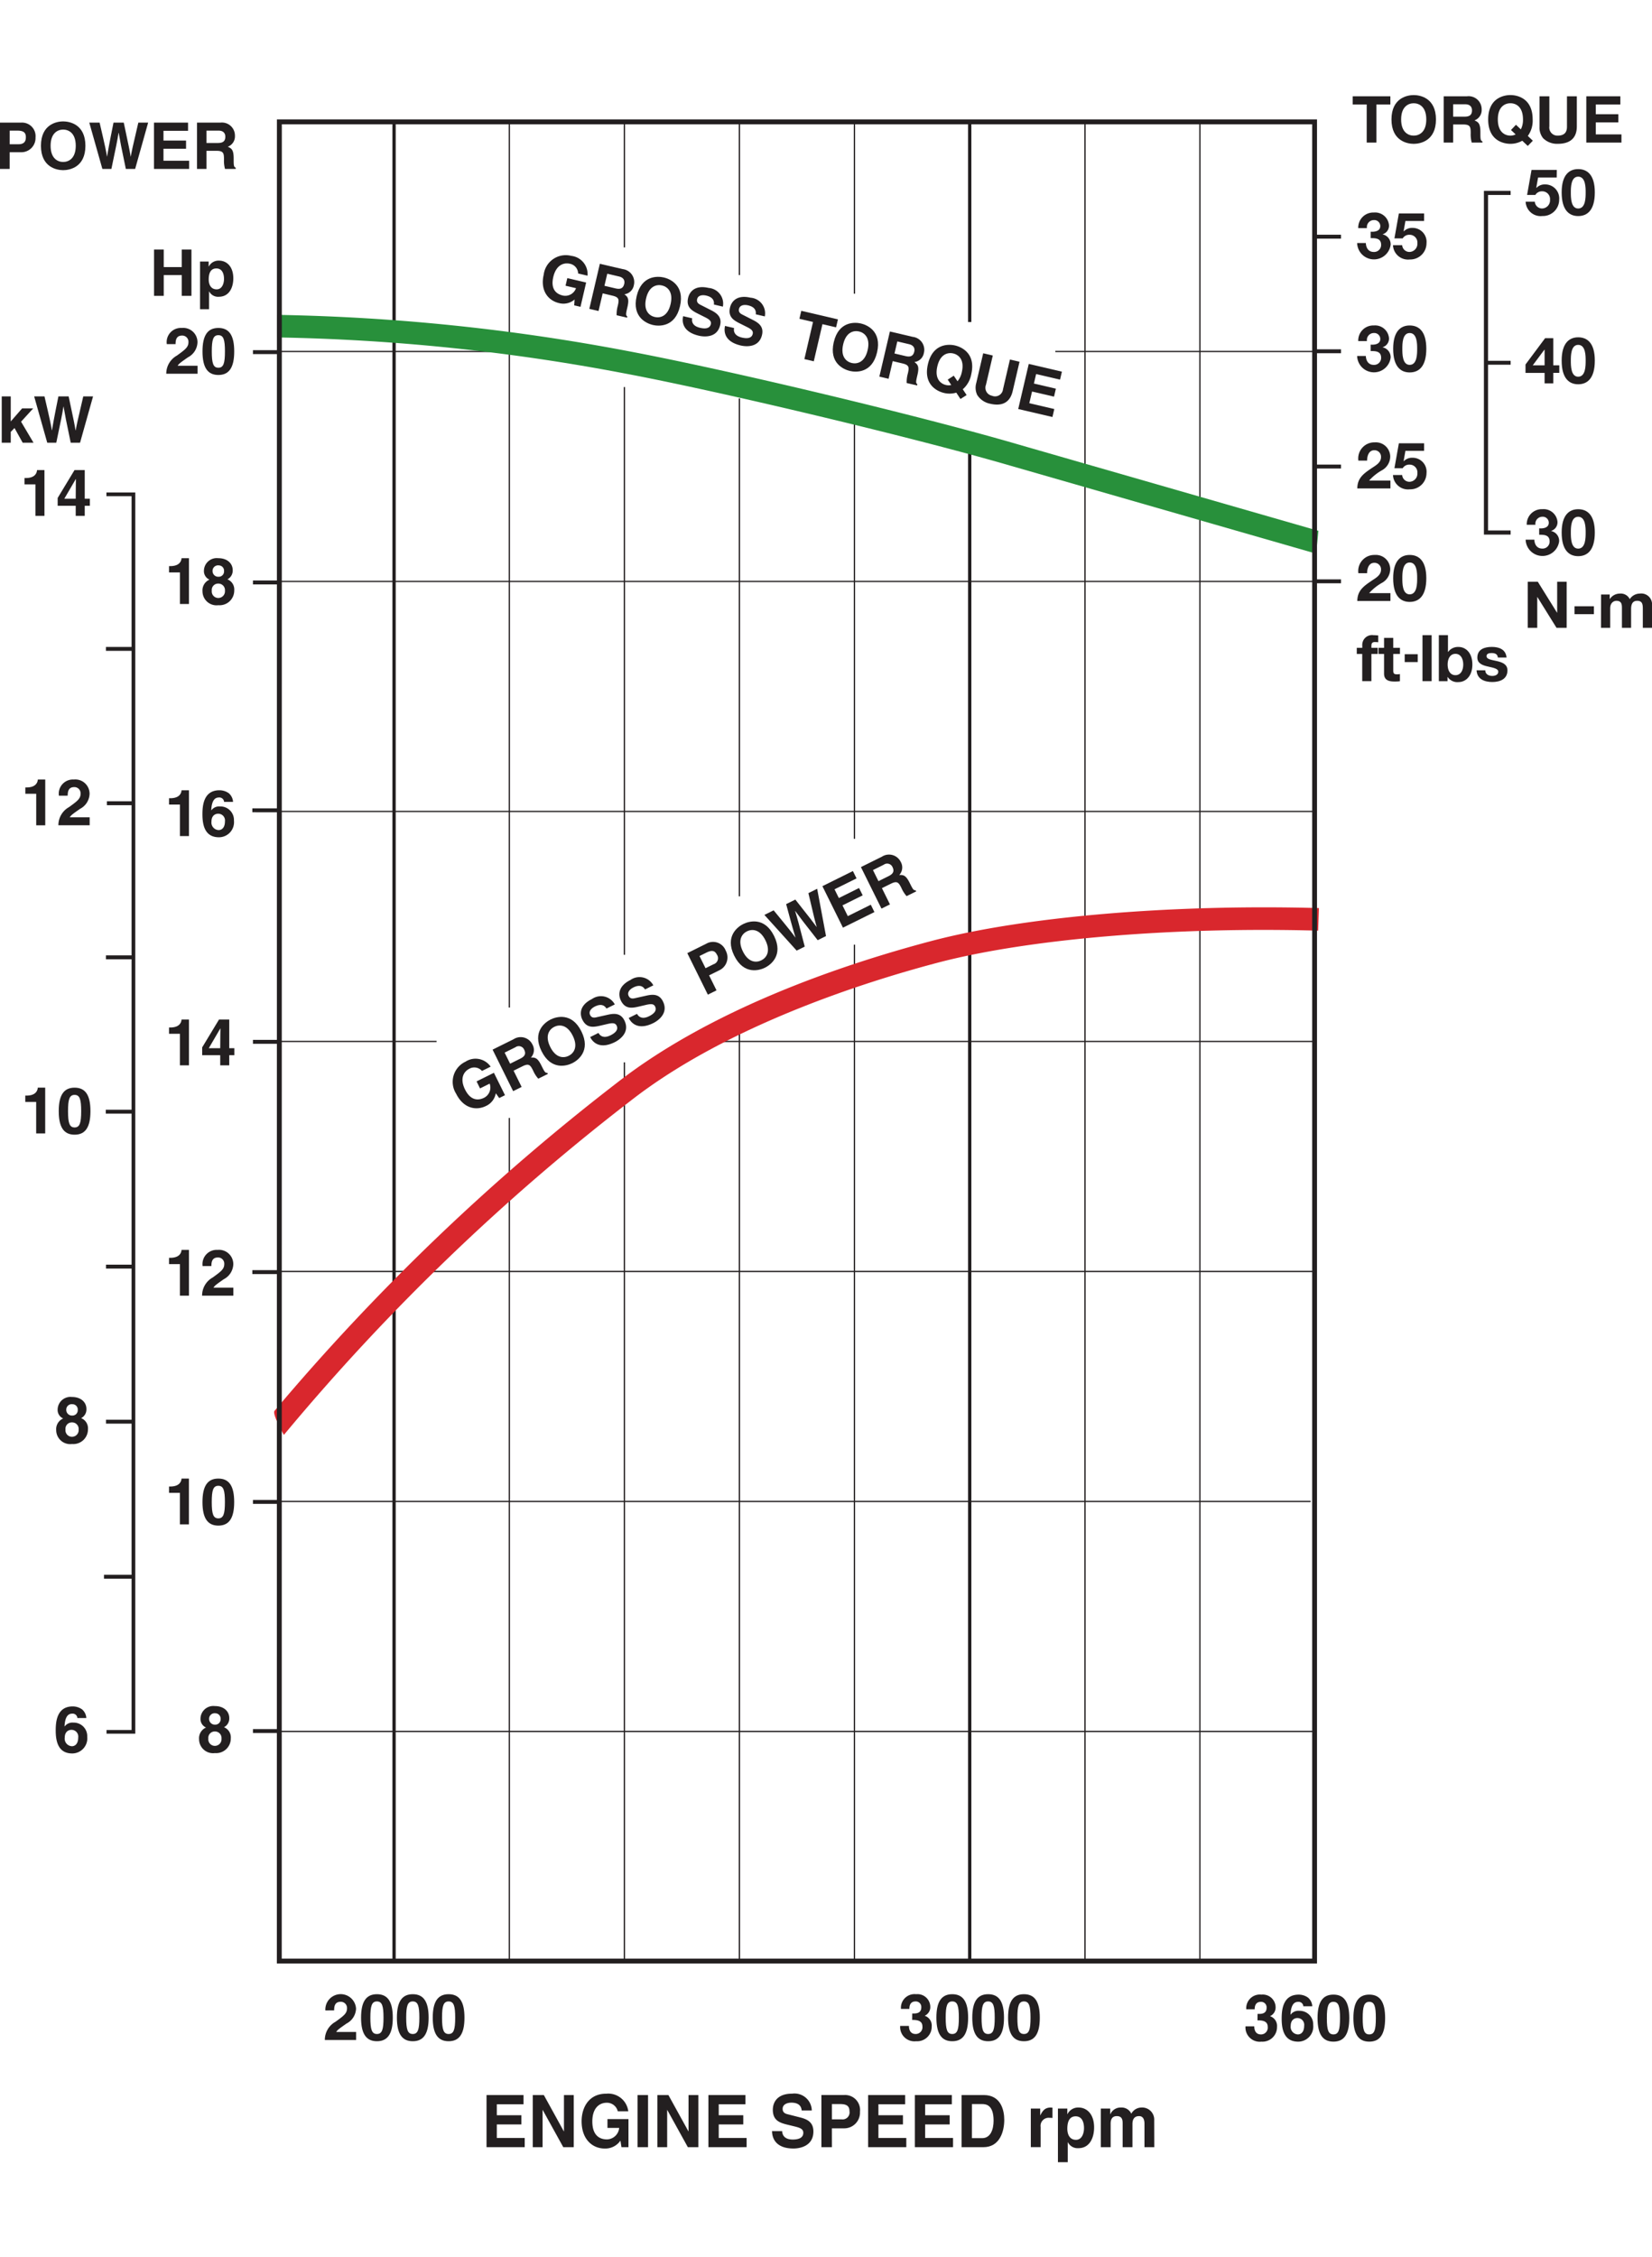 <svg xmlns="http://www.w3.org/2000/svg" viewBox="0 0 216 295"><g id="Isolation_Mode" data-name="Isolation Mode"><path d="M171.952,256.428H36.456v-.169h135.5Zm0-30.058H36.456V226.2h135.5Zm-.583-30.058H36.456v-.168H171.369Zm.378-30.058H36.456v-.169H171.747Zm.2-30.058H91.925v-.169h80.027Zm-114.869,0H36.458v-.169H57.083Zm114.869-30.06H36.792v-.169h135.16Zm.311-30.061H36.46v-.169h135.8Zm-.311-30.057H137.985v-.169h33.967Zm-104.79,0H36.46v-.169h30.7Zm104.79-30.059H36.463v-.168H171.952Z" fill="#231f20"/><path d="M2.436,18.85c.944,0,.944-.675.944-.944,0-.591-.33-.834-1.112-.834h-1V18.85ZM1.265,22.078H0V16.025H2.766a1.771,1.771,0,0,1,1.879,1.941,1.855,1.855,0,0,1-1.931,1.928H1.265Z" fill="#231f20"/><path d="M8.26,21.167c.683,0,1.645-.42,1.645-2.115s-.962-2.116-1.645-2.116-1.644.421-1.644,2.116.962,2.115,1.644,2.115m0-5.3c.8,0,2.907.346,2.907,3.187S9.061,22.239,8.26,22.239s-2.907-.346-2.907-3.187,2.106-3.187,2.907-3.187" fill="#231f20"/><path d="M11.674,16.025h1.349c.776,3.314.851,3.735.96,4.427H14c.11-.633.2-1.249.842-4.427h1.34c.709,3.321.769,3.642.9,4.427H17.1c.1-.573.2-1.1.987-4.427H19.37l-1.7,6.053H16.453c-.623-2.966-.732-3.557-.934-4.72H15.5c-.184,1.163-.286,1.6-.935,4.72h-1.18Z" fill="#231f20"/><polygon points="24.587 17.096 21.375 17.096 21.375 18.37 24.326 18.37 24.326 19.439 21.375 19.439 21.375 21.008 24.73 21.008 24.73 22.078 20.136 22.078 20.136 16.025 24.587 16.025 24.587 17.096" fill="#231f20"/><path d="M28.481,18.689c.658,0,.979-.228.979-.826,0-.321-.144-.791-.885-.791H27v1.617Zm-2.722-2.664h3.059a1.7,1.7,0,0,1,1.9,1.711,1.447,1.447,0,0,1-.935,1.442c.5.221.769.4.769,1.535,0,.885,0,1.1.268,1.206v.159h-1.4a4.041,4.041,0,0,1-.134-1.221c0-.826-.052-1.147-.987-1.147H27v2.368H25.759Z" fill="#231f20"/><polygon points="176.869 12.584 176.869 13.655 178.698 13.655 178.698 18.635 179.963 18.635 179.963 13.655 181.792 13.655 181.792 12.584 176.869 12.584" fill="#231f20"/><path d="M184.844,17.725c.682,0,1.644-.421,1.644-2.115s-.962-2.116-1.644-2.116-1.645.421-1.645,2.116.962,2.115,1.645,2.115m0-5.3c.8,0,2.909.346,2.909,3.187s-2.109,3.187-2.909,3.187-2.907-.346-2.907-3.187,2.106-3.187,2.907-3.187" fill="#231f20"/><path d="M191.486,15.247c.658,0,.978-.228.978-.826,0-.321-.143-.792-.884-.792H190v1.618Zm-2.723-2.664h3.06a1.706,1.706,0,0,1,1.906,1.71,1.449,1.449,0,0,1-.937,1.443c.5.22.769.4.769,1.535,0,.885,0,1.1.268,1.206v.159h-1.4a4.049,4.049,0,0,1-.134-1.222c0-.825-.052-1.146-.987-1.146H190v2.368h-1.24Z" fill="#231f20"/><path d="M198.213,16.308l.639.6a2.7,2.7,0,0,0,.28-1.3c0-1.7-.963-2.115-1.645-2.115s-1.645.42-1.645,2.115.963,2.116,1.645,2.116a1.473,1.473,0,0,0,.682-.16l-.605-.573Zm1.542,2.766-.717-.682a3.153,3.153,0,0,1-1.551.405c-.8,0-2.907-.346-2.907-3.187s2.106-3.187,2.907-3.187,2.909.346,2.909,3.187a3.381,3.381,0,0,1-.632,2.156l.657.626Z" fill="#231f20"/><path d="M206.171,16.52c0,1.592-.96,2.275-2.486,2.275a2.586,2.586,0,0,1-1.922-.733,2.19,2.19,0,0,1-.471-1.467V12.583h1.288v3.928a1.06,1.06,0,0,0,1.08,1.215c.867,0,1.222-.423,1.222-1.156V12.583h1.289Z" fill="#231f20"/><polygon points="207.41 12.584 207.41 18.635 212.005 18.635 212.005 17.565 208.648 17.565 208.648 15.996 211.598 15.996 211.598 14.927 208.648 14.927 208.648 13.655 211.862 13.655 211.862 12.584 207.41 12.584" fill="#231f20"/><polygon points="63.614 273.806 63.614 280.614 68.607 280.614 68.607 279.411 64.958 279.411 64.958 277.645 68.168 277.645 68.168 276.442 64.958 276.442 64.958 275.009 68.452 275.009 68.452 273.806 63.614 273.806" fill="#231f20"/><polygon points="73.738 273.806 73.738 278.546 73.719 278.546 71.108 273.806 69.659 273.806 69.659 280.614 70.942 280.614 70.942 275.76 70.962 275.76 73.647 280.614 75.018 280.614 75.018 273.806 73.738 273.806" fill="#231f20"/><path d="M79.426,276.944h2.748v3.671h-.917l-.136-.853a2.4,2.4,0,0,1-2.052,1.033c-1.585,0-3.023-1.176-3.023-3.567,0-1.858,1-3.612,3.214-3.6a2.634,2.634,0,0,1,2.887,2.3H80.773a1.457,1.457,0,0,0-1.438-1.119c-.98,0-1.888.7-1.888,2.445,0,1.861.981,2.346,1.915,2.346a1.643,1.643,0,0,0,1.595-1.5H79.426Z" fill="#231f20"/><rect x="83.357" y="273.807" width="1.374" height="6.808" fill="#231f20"/><polygon points="90.025 273.806 90.025 278.546 90.01 278.546 87.396 273.806 85.949 273.806 85.949 280.614 87.232 280.614 87.232 275.76 87.25 275.76 89.934 280.614 91.308 280.614 91.308 273.806 90.025 273.806" fill="#231f20"/><polygon points="92.627 273.806 92.627 280.614 97.62 280.614 97.62 279.411 93.974 279.411 93.974 277.645 97.181 277.645 97.181 276.442 93.974 276.442 93.974 275.009 97.466 275.009 97.466 273.806 92.627 273.806" fill="#231f20"/><path d="M102.266,278.519c.009.379.193,1.1,1.392,1.1.651,0,1.374-.161,1.374-.882,0-.532-.493-.673-1.189-.844l-.706-.171c-1.064-.257-2.09-.5-2.09-2,0-.76.393-2.1,2.529-2.1a2.263,2.263,0,0,1,2.566,2.2h-1.319c-.036-.3-.148-1.023-1.347-1.023-.523,0-1.146.2-1.146.814,0,.532.423.646.7.712l1.6.407c.9.228,1.722.607,1.722,1.831,0,2.05-2.016,2.229-2.591,2.229-2.4,0-2.814-1.433-2.814-2.276Z" fill="#231f20"/><path d="M110.045,276.982a.914.914,0,0,0,1.026-1.062c0-.664-.357-.937-1.21-.937h-1.09v2Zm-1.274,3.633H107.4V273.8h3a1.96,1.96,0,0,1,2.043,2.184,2.058,2.058,0,0,1-2.1,2.17h-1.576Z" fill="#231f20"/><polygon points="113.507 273.806 113.507 280.614 118.5 280.614 118.5 279.411 114.854 279.411 114.854 277.645 118.061 277.645 118.061 276.442 114.854 276.442 114.854 275.009 118.346 275.009 118.346 273.806 113.507 273.806" fill="#231f20"/><polygon points="119.618 273.806 119.618 280.614 124.611 280.614 124.611 279.411 120.963 279.411 120.963 277.645 124.172 277.645 124.172 276.442 120.963 276.442 120.963 275.009 124.454 275.009 124.454 273.806 119.618 273.806" fill="#231f20"/><path d="M127.075,279.437h1.337c1.12,0,1.5-1.164,1.5-2.283,0-2.011-.926-2.173-1.513-2.173h-1.319Zm-1.347-5.632h2.905c2.218,0,2.675,1.954,2.675,3.244,0,1.46-.56,3.567-2.73,3.567h-2.85Z" fill="#231f20"/><path d="M134.78,275.569h1.228v.874h.019c.263-.514.557-1.006,1.337-1.006a2.261,2.261,0,0,1,.246.018V276.8a2.426,2.426,0,0,0-.367-.018,1.055,1.055,0,0,0-1.18,1.2v2.627H134.78Z" fill="#231f20"/><path d="M140.681,279.657c.824,0,1.054-.93,1.054-1.528,0-.8-.276-1.545-1.092-1.545-.878,0-1.09.817-1.09,1.622,0,.748.312,1.451,1.128,1.451m-1.128-3.357h.018a1.548,1.548,0,0,1,1.456-.865c1.074,0,2.027.856,2.027,2.6,0,1.386-.6,2.712-2.054,2.712a1.42,1.42,0,0,1-1.374-.778h-.018v2.609h-1.283V275.57h1.228Z" fill="#231f20"/><path d="M150.922,280.615h-1.283v-3.064c0-.749-.32-.994-.7-.994-.641,0-.871.434-.871,1.033v3.025h-1.281V277.58c0-.427,0-1.023-.771-1.023-.6,0-.8.434-.8.985v3.073h-1.283V275.57h1.229v.739h.018a1.448,1.448,0,0,1,1.383-.874,1.385,1.385,0,0,1,1.355.808,1.527,1.527,0,0,1,1.3-.808,1.58,1.58,0,0,1,1.694,1.688Z" fill="#231f20"/><path d="M42.541,262.741a2.009,2.009,0,0,1,4.012-.228,2.29,2.29,0,0,1-1.248,1.947c-.792.558-1.2.826-1.34,1.1H46.56v1.046H42.473a2.692,2.692,0,0,1,1.392-2.377c1.078-.785,1.508-1.087,1.508-1.763a.809.809,0,0,0-.826-.851c-.826,0-.851.683-.86,1.122Z" fill="#231f20"/><path d="M49.284,265.825c.674,0,.86-.589.86-2.132s-.186-2.124-.86-2.124-.859.58-.859,2.124.186,2.132.859,2.132m0-5.2c1.408,0,2.073.969,2.073,3.068s-.665,3.078-2.073,3.078-2.074-.978-2.074-3.078.666-3.068,2.074-3.068" fill="#231f20"/><path d="M53.971,265.825c.673,0,.86-.589.86-2.132s-.187-2.124-.86-2.124-.86.58-.86,2.124.184,2.132.86,2.132m0-5.2c1.408,0,2.072.969,2.072,3.068s-.664,3.078-2.072,3.078-2.075-.978-2.075-3.078.667-3.068,2.075-3.068" fill="#231f20"/><path d="M58.657,265.825c.673,0,.86-.589.86-2.132s-.187-2.124-.86-2.124-.86.58-.86,2.124.187,2.132.86,2.132m0-5.2c1.408,0,2.072.969,2.072,3.068s-.664,3.078-2.072,3.078-2.075-.978-2.075-3.078.667-3.068,2.075-3.068" fill="#231f20"/><path d="M119.275,263.145h.185c.354,0,1-.034,1-.81a.718.718,0,0,0-.749-.766c-.809,0-.809.766-.809.978h-1.1a1.78,1.78,0,0,1,1.981-1.922,1.677,1.677,0,0,1,1.854,1.669,1.23,1.23,0,0,1-.716,1.138v.016a1.337,1.337,0,0,1,.9,1.392,1.9,1.9,0,0,1-2.041,1.931,1.866,1.866,0,0,1-2.081-2h1.153l-.007.009c0,.32.085,1.044.876,1.044a.878.878,0,0,0,.885-.985c0-.819-.792-.853-1.34-.853Z" fill="#231f20"/><path d="M124.51,265.825c.673,0,.86-.589.86-2.132s-.187-2.124-.86-2.124-.86.58-.86,2.124.184,2.132.86,2.132m0-5.2c1.408,0,2.072.969,2.072,3.068s-.664,3.078-2.072,3.078-2.075-.978-2.075-3.078.667-3.068,2.075-3.068" fill="#231f20"/><path d="M129.2,265.825c.674,0,.86-.589.86-2.132s-.186-2.124-.86-2.124-.86.58-.86,2.124.187,2.132.86,2.132m0-5.2c1.408,0,2.072.969,2.072,3.068s-.664,3.078-2.072,3.078-2.074-.978-2.074-3.078.666-3.068,2.074-3.068" fill="#231f20"/><path d="M133.882,265.825c.674,0,.86-.589.86-2.132s-.186-2.124-.86-2.124-.859.58-.859,2.124.184,2.132.859,2.132m0-5.2c1.408,0,2.073.969,2.073,3.068s-.665,3.078-2.073,3.078-2.074-.978-2.074-3.078.666-3.068,2.074-3.068" fill="#231f20"/><path d="M164.426,263.2h.184c.355,0,1-.035,1-.81a.718.718,0,0,0-.748-.767c-.81,0-.81.767-.81.978h-1.1a1.781,1.781,0,0,1,1.981-1.922,1.677,1.677,0,0,1,1.854,1.67,1.228,1.228,0,0,1-.717,1.137v.016a1.337,1.337,0,0,1,.9,1.392,1.9,1.9,0,0,1-2.04,1.931,1.866,1.866,0,0,1-2.081-2h1.153l-.007.009c0,.321.084,1.046.876,1.046a.879.879,0,0,0,.885-.987c0-.819-.792-.851-1.34-.851Z" fill="#231f20"/><path d="M169.66,263.737c-.446,0-.9.28-.9,1.031a.985.985,0,0,0,.935,1.112c.43,0,.825-.33.825-1.139a.879.879,0,0,0-.859-1m.75-1.542a.614.614,0,0,0-.691-.573c-.767,0-.944.876-.988,1.654l.019.016a1.25,1.25,0,0,1,1.121-.5,1.77,1.77,0,0,1,1.829,1.847,1.976,1.976,0,0,1-1.956,2.184c-1.811,0-2.166-1.517-2.166-3.009,0-1.14.153-3.137,2.225-3.137a2.084,2.084,0,0,1,1.221.389,1.615,1.615,0,0,1,.558,1.128Z" fill="#231f20"/><path d="M174.347,265.878c.673,0,.86-.589.86-2.131s-.187-2.125-.86-2.125-.86.58-.86,2.125.186,2.131.86,2.131m0-5.2c1.408,0,2.072.969,2.072,3.069s-.664,3.078-2.072,3.078-2.075-.978-2.075-3.078.667-3.069,2.075-3.069" fill="#231f20"/><path d="M179.034,265.878c.673,0,.859-.589.859-2.131s-.186-2.125-.859-2.125-.86.58-.86,2.125.184,2.131.86,2.131m0-5.2c1.408,0,2.072.969,2.072,3.069s-.664,3.078-2.072,3.078-2.075-.978-2.075-3.078.667-3.069,2.075-3.069" fill="#231f20"/><rect x="51.306" y="15.748" width="0.434" height="240.526" fill="#231f20"/><path d="M111.805,256.538h-.169V123.458h.169Zm-15.043-.007h-.169V134.081h.169Zm-30.083-.092H66.51V146.107h.169Zm15.043-.166h-.169V138.841h.169Zm-15.043-124.6H66.51V15.748h.169Zm15.043-6.89h-.169v-74.2h.169Zm15.04-7.643h-.169V52.07h.169Zm15.043-7.518h-.169V52.989h.169Zm0-71.235h-.169V16.012h.169ZM96.762,35.949h-.169v-20.2h.169Zm-15.04-3.612h-.169V16.012h.169Z" fill="#231f20"/><path d="M127.008,256.538h-.434V58.426h.434Zm0-214.449h-.434V16.012h.434Z" fill="#231f20"/><path d="M156.965,256.537H156.8V15.748h.169Zm-15.018,0h-.169V16.011h.169Z" fill="#231f20"/><path d="M172.451,118.678c-19.237-.532-38.627,1.113-50.719,4.315-11.915,3.155-28.7,8.915-40.959,18.439A289.21,289.21,0,0,0,35.9,184.377c-.355.425,1.219,3.152,1.219,3.152a285.223,285.223,0,0,1,45.465-43.767c12.5-9.707,30.367-15.391,39.907-17.916,11.831-3.132,30.891-4.743,49.855-4.217" fill="#d9272d"/><path d="M172.382,69.374l-39.321-11.31c-12.633-3.694-37.928-9.738-51.067-12.2a268.837,268.837,0,0,0-45.753-4.713V44.1A265.432,265.432,0,0,1,81.45,48.763c12.825,2.4,38.452,8.528,50.783,12.133l39.7,11.419.244-.858" fill="#28903b"/><path d="M74.177,36.347l2.461.576L75.9,40.1l-.821-.191.048-.766a2.223,2.223,0,0,1-2.045.466c-1.422-.332-2.473-1.651-1.991-3.719A2.906,2.906,0,0,1,74.7,33.44a2.4,2.4,0,0,1,2.12,2.591l-1.228-.289a1.331,1.331,0,0,0-1.065-1.269c-.878-.2-1.831.214-2.183,1.724-.376,1.611.4,2.232,1.242,2.427a1.491,1.491,0,0,0,1.728-.962l-1.369-.32Z" fill="#231f20"/><path d="M80.476,37.69c.641.148,1,0,1.142-.585.072-.311.041-.8-.683-.971l-1.535-.36-.369,1.577Zm-2.045-3.214,2.977.693a1.709,1.709,0,0,1,1.47,2.1,1.446,1.446,0,0,1-1.24,1.19c.435.327.655.569.4,1.67-.2.862-.25,1.076-.011,1.235l-.037.154L80.626,41.2a4.071,4.071,0,0,1,.145-1.219c.189-.806.212-1.129-.7-1.342l-1.271-.3-.54,2.306-1.207-.282Z" fill="#231f20"/><path d="M85.6,41.428c.664.155,1.7-.037,2.081-1.688s-.455-2.277-1.119-2.434-1.7.039-2.084,1.688.458,2.279,1.122,2.434m1.2-5.164c.778.182,2.753,1,2.109,3.765s-2.777,2.625-3.555,2.441-2.755-1-2.111-3.763,2.777-2.625,3.557-2.443" fill="#231f20"/><path d="M90.507,41.6c-.068.33-.05.992,1.026,1.242.582.136,1.263.15,1.408-.475.107-.46-.305-.685-.9-.979l-.6-.3c-.9-.446-1.77-.872-1.467-2.17.152-.656.775-1.731,2.688-1.286a2.055,2.055,0,0,1,1.854,2.441L93.342,39.8c.027-.271.075-.917-1-1.169-.469-.109-1.067-.066-1.192.466-.107.462.248.648.48.762l1.356.689c.757.385,1.419.885,1.173,1.945C93.746,44.264,91.9,44,91.385,43.877c-2.149-.5-2.231-1.826-2.061-2.556Z" fill="#231f20"/><path d="M95.982,42.873c-.068.33-.05.992,1.026,1.245.582.134,1.265.148,1.41-.478.107-.46-.307-.685-.9-.978l-.6-.3c-.9-.443-1.77-.871-1.467-2.17.152-.655.775-1.731,2.688-1.285A2.054,2.054,0,0,1,100,41.352l-1.183-.276c.028-.27.075-.916-1-1.169-.469-.109-1.067-.066-1.192.466-.107.462.248.649.48.763l1.355.689c.758.384,1.42.885,1.174,1.945-.414,1.772-2.256,1.508-2.775,1.385-2.15-.5-2.231-1.827-2.061-2.559Z" fill="#231f20"/><polygon points="106.403 47.218 105.173 46.932 106.303 42.08 104.524 41.663 104.768 40.622 109.561 41.739 109.317 42.783 107.536 42.366 106.403 47.218" fill="#231f20"/><path d="M111.364,47.441c.667.154,1.7-.037,2.081-1.686s-.455-2.279-1.119-2.434-1.7.036-2.081,1.686.455,2.279,1.119,2.434m1.206-5.164c.78.182,2.752,1,2.108,3.765s-2.777,2.625-3.555,2.44-2.755-1-2.109-3.762,2.775-2.625,3.556-2.443" fill="#231f20"/><path d="M118.4,46.538c.641.148,1,0,1.141-.583.073-.313.039-.8-.682-.973l-1.535-.36-.369,1.577Zm-2.045-3.214,2.977.7a1.7,1.7,0,0,1,1.467,2.1,1.444,1.444,0,0,1-1.239,1.192c.436.325.657.567.4,1.668-.2.862-.25,1.075-.011,1.235l-.037.157-1.362-.319a4.077,4.077,0,0,1,.145-1.221c.189-.806.212-1.129-.7-1.34l-1.274-.3-.537,2.306-1.208-.282Z" fill="#231f20"/><path d="M124.705,49.1l.49.728a2.7,2.7,0,0,0,.564-1.2c.384-1.649-.455-2.277-1.119-2.434s-1.7.039-2.082,1.688.455,2.279,1.119,2.434a1.489,1.489,0,0,0,.7,0l-.462-.7Zm.874,3.044-.544-.828a3.122,3.122,0,0,1-1.6.041c-.782-.182-2.754-1-2.108-3.763s2.775-2.625,3.555-2.443,2.752,1,2.109,3.765a3.419,3.419,0,0,1-1.106,1.959l.5.755Z" fill="#231f20"/><path d="M132.408,51.114c-.361,1.551-1.451,2-2.939,1.651a2.591,2.591,0,0,1-1.7-1.151,2.206,2.206,0,0,1-.128-1.535l.912-3.908,1.256.293-.894,3.826a1.06,1.06,0,0,0,.778,1.427,1.043,1.043,0,0,0,1.451-.847l.906-3.883,1.255.292Z" fill="#231f20"/><polygon points="138.601 49.615 135.473 48.885 135.184 50.125 138.057 50.796 137.814 51.838 134.941 51.169 134.583 52.695 137.85 53.457 137.607 54.499 133.134 53.455 134.511 47.561 138.844 48.574 138.601 49.615" fill="#231f20"/><path d="M62.314,141.329l2.265-1.124,1.449,2.926-.755.373-.45-.624a2.232,2.232,0,0,1-1.285,1.663c-1.306.646-2.955.3-3.9-1.606a2.907,2.907,0,0,1,1.228-4.185,2.4,2.4,0,0,1,3.287.65l-1.135.56a1.332,1.332,0,0,0-1.627-.3c-.807.4-1.278,1.331-.591,2.721.733,1.478,1.733,1.465,2.5,1.083a1.5,1.5,0,0,0,.724-1.845l-1.261.625Z" fill="#231f20"/><path d="M68.027,138.356c.591-.291.776-.637.509-1.173a.759.759,0,0,0-1.144-.317l-1.412.7.718,1.451Zm-3.621-1.178,2.741-1.358a1.706,1.706,0,0,1,2.468.687,1.444,1.444,0,0,1-.2,1.708c.544-.025.867.021,1.37,1.035.393.792.491.988.778.96l.07.144-1.253.621a3.946,3.946,0,0,1-.664-1.035c-.366-.742-.555-1.006-1.392-.59l-1.172.578,1.051,2.125-1.11.55Z" fill="#231f20"/><path d="M74.354,137.987c.615-.3,1.288-1.108.535-2.625s-1.8-1.469-2.411-1.167-1.285,1.108-.535,2.627,1.8,1.468,2.411,1.165M72,133.235c.719-.355,2.76-.98,4.02,1.565s-.473,3.792-1.19,4.147-2.759.983-4.022-1.565.476-3.792,1.192-4.147" fill="#231f20"/><path d="M78.254,134.994c.157.3.593.8,1.583.307.537-.266,1.069-.689.785-1.263-.21-.425-.674-.336-1.315-.186l-.651.152c-.975.23-1.919.453-2.511-.741-.3-.605-.5-1.831,1.258-2.7a2.051,2.051,0,0,1,2.982.706l-1.087.539c-.148-.228-.523-.755-1.513-.266-.432.213-.866.625-.623,1.116.209.424.6.344.855.283l1.481-.33c.83-.185,1.661-.219,2.143.755.807,1.631-.78,2.6-1.258,2.834-1.979.981-2.884.007-3.217-.664Z" fill="#231f20"/><path d="M83.292,132.5c.157.3.594.8,1.581.307.537-.266,1.071-.689.785-1.262-.207-.425-.672-.337-1.315-.187l-.649.153c-.975.23-1.919.452-2.511-.742-.3-.6-.5-1.831,1.258-2.7a2.051,2.051,0,0,1,2.982.705l-1.087.539c-.148-.227-.526-.757-1.513-.266-.432.214-.866.626-.623,1.117.209.423.6.341.855.282l1.481-.33c.83-.186,1.661-.218,2.143.755.807,1.631-.783,2.6-1.258,2.835-1.979.98-2.884.006-3.216-.665Z" fill="#231f20"/><path d="M93.3,126.016a.823.823,0,0,0,.427-1.265c-.261-.528-.664-.6-1.367-.252l-.9.445.789,1.593Zm.384,3.414-1.133.562-2.686-5.425,2.477-1.229a1.772,1.772,0,0,1,2.546.9,1.857,1.857,0,0,1-.874,2.588l-1.3.644Z" fill="#231f20"/><path d="M99.544,125.508c.614-.3,1.287-1.108.534-2.625s-1.8-1.47-2.411-1.167-1.285,1.108-.535,2.627,1.8,1.467,2.412,1.165m-2.353-4.752c.719-.355,2.76-.98,4.02,1.565s-.473,3.792-1.19,4.147S97.262,127.45,96,124.9s.475-3.792,1.191-4.147" fill="#231f20"/><path d="M99.946,119.571l1.208-.6c2.165,2.625,2.42,2.968,2.827,3.539L104,122.5c-.182-.614-.373-1.208-1.21-4.34l1.2-.594c2.108,2.662,2.3,2.923,2.773,3.565l.016-.007c-.164-.557-.305-1.071-1.081-4.4l1.147-.569L108,122.335l-1.087.539c-1.877-2.384-2.236-2.864-2.935-3.815l-.016.007c.351,1.124.455,1.563,1.258,4.645l-1.057.526Z" fill="#231f20"/><polygon points="111.993 114.798 109.115 116.224 109.679 117.366 112.322 116.055 112.798 117.013 110.155 118.323 110.851 119.729 113.858 118.239 114.331 119.199 110.216 121.237 107.53 115.814 111.517 113.838 111.993 114.798" fill="#231f20"/><path d="M116.188,114.5c.589-.292.776-.637.51-1.174a.759.759,0,0,0-1.145-.316l-1.412.7.719,1.451Zm-3.621-1.179,2.741-1.358a1.706,1.706,0,0,1,2.468.687,1.446,1.446,0,0,1-.2,1.709c.543-.025.866.02,1.369,1.035.394.791.489.987.776.957l.072.146-1.255.621a4.005,4.005,0,0,1-.662-1.035c-.366-.742-.555-1.006-1.392-.589l-1.172.577,1.051,2.125-1.11.551Z" fill="#231f20"/><polygon points="21.408 35.951 21.408 38.665 20.143 38.665 20.143 32.612 21.408 32.612 21.408 34.907 23.767 34.907 23.767 32.612 25.031 32.612 25.031 38.665 23.767 38.665 23.767 35.951 21.408 35.951" fill="#231f20"/><path d="M28.32,37.814c.757,0,.969-.825.969-1.358,0-.707-.253-1.373-1-1.373-.81,0-1,.725-1,1.442,0,.666.287,1.289,1.038,1.289M27.282,34.83H27.3a1.429,1.429,0,0,1,1.342-.767c.985,0,1.863.758,1.863,2.309,0,1.233-.557,2.411-1.888,2.411a1.3,1.3,0,0,1-1.264-.691h-.018V40.41H26.154V34.182h1.128Z" fill="#231f20"/><path d="M36.449,226.488H33.073v-.51h3.376Zm0-29.948H33.073v-.511h3.376Zm-.082-30.031H32.994V166h3.373Zm.082-30.095H33.073V135.9h3.376Zm-.082-30.26H32.994v-.511h3.373Zm.082-29.779H33.073v-.51h3.376Zm0-30.1H33.073v-.51h3.376Z" fill="#231f20"/><path d="M22.1,194.273h.169c1.137,0,1.442-.589,1.467-1.038H24.7v5.987H23.523V195.1H22.1Z" fill="#231f20"/><path d="M28.547,198.436c.674,0,.86-.589.86-2.131s-.186-2.125-.86-2.125-.859.58-.859,2.125.184,2.131.859,2.131m0-5.2c1.408,0,2.073.969,2.073,3.069s-.665,3.078-2.073,3.078-2.074-.979-2.074-3.078.666-3.069,2.074-3.069" fill="#231f20"/><path d="M22.1,164.385h.169c1.139,0,1.442-.589,1.467-1.037h.969v5.987H23.524v-4.124H22.1Z" fill="#231f20"/><path d="M26.492,165.465a1.856,1.856,0,0,1,1.956-2.116,1.868,1.868,0,0,1,2.056,1.888,2.292,2.292,0,0,1-1.248,1.947c-.792.558-1.2.826-1.34,1.1h2.595v1.047H26.424a2.692,2.692,0,0,1,1.392-2.377c1.078-.785,1.508-1.088,1.508-1.763a.809.809,0,0,0-.826-.851c-.826,0-.851.683-.86,1.122Z" fill="#231f20"/><path d="M22.1,134.283h.169c1.137,0,1.442-.589,1.467-1.037h.969v5.984H23.525v-4.121H22.1Z" fill="#231f20"/><path d="M28.793,136.989c0-1.449.027-2.387.027-2.571H28.8l-1.5,2.571Zm1.847.919h-.667v1.323h-1.18v-1.323H26.434v-1.022l2.2-3.639h1.34v3.742h.667Z" fill="#231f20"/><path d="M22.1,104.321h.169c1.137,0,1.442-.589,1.467-1.037h.969v5.984H23.526v-4.121H22.1Z" fill="#231f20"/><path d="M28.55,106.344c-.446,0-.9.277-.9,1.028a.984.984,0,0,0,.935,1.112c.43,0,.826-.327.826-1.137a.879.879,0,0,0-.86-1M29.3,104.8a.616.616,0,0,0-.692-.574c-.767,0-.944.876-.987,1.652l.018.018a1.254,1.254,0,0,1,1.121-.5,1.77,1.77,0,0,1,1.829,1.847,1.973,1.973,0,0,1-1.956,2.181c-1.811,0-2.165-1.517-2.165-3.009,0-1.137.152-3.135,2.224-3.135a2.106,2.106,0,0,1,1.222.387,1.622,1.622,0,0,1,.557,1.131Z" fill="#231f20"/><path d="M22.1,73.986h.168c1.14,0,1.443-.589,1.468-1.037h.969v5.984H23.527V74.812H22.1Z" fill="#231f20"/><path d="M29.293,74.636a.694.694,0,0,0-.691-.744.718.718,0,0,0-.81.744.738.738,0,0,0,.769.741.692.692,0,0,0,.732-.741m-.757,1.635a.828.828,0,0,0-.844.926.852.852,0,0,0,.869.953.87.87,0,0,0,.85-.944.853.853,0,0,0-.875-.935m.016,2.823a1.833,1.833,0,0,1-2.075-1.822,1.516,1.516,0,0,1,.912-1.517,1.213,1.213,0,0,1-.725-1.172,1.678,1.678,0,0,1,1.863-1.635c1.239,0,1.9.735,1.9,1.56a1.282,1.282,0,0,1-.692,1.206,1.424,1.424,0,0,1,.892,1.442,1.915,1.915,0,0,1-2.072,1.938" fill="#231f20"/><path d="M21.809,44.975a1.855,1.855,0,0,1,1.956-2.115,1.868,1.868,0,0,1,2.056,1.888A2.291,2.291,0,0,1,24.572,46.7c-.791.557-1.2.826-1.339,1.1h2.595v1.047H21.74a2.7,2.7,0,0,1,1.392-2.377c1.079-.785,1.509-1.088,1.509-1.763a.809.809,0,0,0-.826-.851c-.826,0-.851.682-.86,1.121Z" fill="#231f20"/><path d="M28.552,48.06c.673,0,.859-.59.859-2.132s-.186-2.124-.859-2.124-.86.582-.86,2.124.184,2.132.86,2.132m0-5.2c1.408,0,2.072.969,2.072,3.068s-.664,3.078-2.072,3.078-2.075-.978-2.075-3.078.666-3.068,2.075-3.068" fill="#231f20"/><polygon points="13.916 64.362 13.916 64.847 17.204 64.847 17.204 84.549 13.853 84.549 13.853 85.06 17.204 85.06 17.204 104.721 13.974 104.721 13.974 105.232 17.204 105.232 17.204 124.859 13.853 124.859 13.853 125.37 17.204 125.37 17.204 145.032 13.833 145.032 13.833 145.542 17.204 145.542 17.204 165.279 13.86 165.279 13.86 165.79 17.204 165.79 17.204 185.546 13.86 185.546 13.86 186.057 17.204 186.057 17.204 205.812 13.596 205.812 13.596 206.323 17.204 206.323 17.204 226.094 13.929 226.094 13.929 226.579 17.688 226.579 17.688 64.362 13.916 64.362" fill="#231f20"/><path d="M10.165,184.259a.692.692,0,0,0-.692-.742.717.717,0,0,0-.81.742.737.737,0,0,0,.769.741.692.692,0,0,0,.733-.741m-.758,1.635a.83.83,0,0,0-.844.929.852.852,0,0,0,.869.953.871.871,0,0,0,.851-.944.855.855,0,0,0-.876-.938m.016,2.826A1.834,1.834,0,0,1,7.348,186.9a1.515,1.515,0,0,1,.913-1.518,1.213,1.213,0,0,1-.726-1.171A1.679,1.679,0,0,1,9.4,182.573c1.237,0,1.9.733,1.9,1.561a1.279,1.279,0,0,1-.691,1.205,1.423,1.423,0,0,1,.891,1.44,1.916,1.916,0,0,1-2.072,1.941" fill="#231f20"/><path d="M9.365,226.072c-.446,0-.9.28-.9,1.03a.986.986,0,0,0,.935,1.113c.43,0,.826-.33.826-1.14a.879.879,0,0,0-.86-1m.75-1.542a.613.613,0,0,0-.691-.573c-.767,0-.944.875-.987,1.653l.018.016a1.255,1.255,0,0,1,1.121-.5,1.77,1.77,0,0,1,1.829,1.847,1.976,1.976,0,0,1-1.956,2.184c-1.811,0-2.166-1.517-2.166-3.01,0-1.139.153-3.136,2.225-3.136a2.1,2.1,0,0,1,1.224.389,1.619,1.619,0,0,1,.555,1.128Z" fill="#231f20"/><path d="M28.844,224.653a.692.692,0,0,0-.692-.742.717.717,0,0,0-.81.742.737.737,0,0,0,.769.741.692.692,0,0,0,.733-.741m-.758,1.635a.83.83,0,0,0-.844.928.852.852,0,0,0,.869.953.871.871,0,0,0,.851-.944.854.854,0,0,0-.876-.937m.016,2.825a1.833,1.833,0,0,1-2.074-1.822,1.515,1.515,0,0,1,.912-1.517,1.216,1.216,0,0,1-.726-1.171,1.679,1.679,0,0,1,1.863-1.636c1.24,0,1.9.733,1.9,1.56a1.279,1.279,0,0,1-.691,1.206,1.423,1.423,0,0,1,.891,1.44,1.914,1.914,0,0,1-2.072,1.94" fill="#231f20"/><path d="M3.305,143.184h.169c1.137,0,1.442-.589,1.467-1.037H5.91v5.985H4.729V144.01H3.305Z" fill="#231f20"/><path d="M9.754,147.348c.674,0,.86-.59.86-2.132s-.186-2.124-.86-2.124-.86.582-.86,2.124.187,2.132.86,2.132m0-5.2c1.408,0,2.072.969,2.072,3.068s-.664,3.078-2.072,3.078-2.074-.978-2.074-3.078.666-3.068,2.074-3.068" fill="#231f20"/><path d="M3.312,102.912H3.48c1.137,0,1.442-.589,1.467-1.037h.969v5.985H4.735v-4.122H3.312Z" fill="#231f20"/><path d="M7.7,103.991a1.855,1.855,0,0,1,1.956-2.115,1.868,1.868,0,0,1,2.056,1.888,2.291,2.291,0,0,1-1.249,1.947c-.791.555-1.2.826-1.339,1.1h2.6v1.047H7.635a2.7,2.7,0,0,1,1.392-2.377c1.079-.785,1.509-1.088,1.509-1.763a.809.809,0,0,0-.826-.851c-.826,0-.851.682-.86,1.121Z" fill="#231f20"/><path d="M3.207,62.474h.168c1.138,0,1.443-.589,1.468-1.037h.969v5.985H4.631V63.3H3.207Z" fill="#231f20"/><path d="M9.9,65.18c0-1.449.027-2.386.027-2.57H9.908l-1.5,2.57Zm1.847.919h-.667v1.324H9.9V66.1H7.54V65.078l2.2-3.64h1.34V65.18h.667Z" fill="#231f20"/><polygon points="0.227 51.807 0.227 57.86 1.406 57.86 1.406 56.443 1.897 55.938 2.966 57.86 4.383 57.86 2.754 55.112 4.34 53.374 2.891 53.374 1.406 55.078 1.406 51.807 0.227 51.807" fill="#231f20"/><path d="M4.467,51.807H5.816c.776,3.315.851,3.735.96,4.427h.018c.109-.632.2-1.249.842-4.427h1.34c.709,3.321.768,3.642.9,4.427H9.9c.1-.573.2-1.1.987-4.427h1.28l-1.7,6.053H9.246c-.623-2.966-.732-3.557-.935-4.72H8.293c-.184,1.163-.286,1.6-.935,4.72H6.178Z" fill="#231f20"/><polygon points="197.515 47.664 197.515 47.153 194.56 47.153 194.56 25.48 197.514 25.48 197.514 24.942 194.022 24.942 194.022 69.867 197.514 69.867 197.514 69.329 194.56 69.329 194.56 47.664 197.515 47.664" fill="#231f20"/><rect x="172.03" y="75.719" width="3.308" height="0.511" fill="#231f20"/><rect x="172.03" y="60.717" width="3.308" height="0.511" fill="#231f20"/><path d="M177.607,60.2a2.1,2.1,0,0,1,2.14-2.386,1.879,1.879,0,0,1,2.025,1.847,2.069,2.069,0,0,1-1.056,1.786,6.486,6.486,0,0,0-1.7,1.358H181.8v1.028h-4.331c.007-1.365.841-1.947,1.863-2.639.521-.352,1.23-.716,1.237-1.442a.852.852,0,0,0-.885-.91c-.707,0-.935.735-.935,1.358Z" fill="#231f20"/><path d="M186.2,58.919H183.76l-.236,1.34.018.018a1.5,1.5,0,0,1,1.153-.454,1.825,1.825,0,0,1,1.822,2.006,2.129,2.129,0,0,1-2.193,2.122,1.963,1.963,0,0,1-2.19-1.87h1.2a.953.953,0,0,0,.969.885,1.069,1.069,0,0,0,1.022-1.137,1.016,1.016,0,0,0-1.022-1.106.99.99,0,0,0-.9.473h-1.081l.582-3.264h3.3Z" fill="#231f20"/><path d="M201.956,45.7h-.025l-1.526,2.047h1.551Zm0,3.035h-2.495v-1.1l2.564-3.439h1.069v3.548h.784v.988h-.784V50.1h-1.138Z" fill="#231f20"/><path d="M206.348,49.233c.978,0,.978-1.44.978-2.106,0-.617,0-2.057-.978-2.057-.96,0-.96,1.44-.96,2.057,0,.666,0,2.106.96,2.106m0-5.15c1.18,0,2.175.742,2.175,3.044,0,2.352-1,3.093-2.175,3.093-1.162,0-2.159-.741-2.159-3.093,0-2.3,1-3.044,2.159-3.044" fill="#231f20"/><path d="M201.248,69.051c.515.043,1.256-.059,1.256-.733a.783.783,0,0,0-.835-.784.914.914,0,0,0-.91,1.053h-1.137a1.965,1.965,0,0,1,2.038-2.041,1.822,1.822,0,0,1,1.981,1.636,1.171,1.171,0,0,1-.825,1.2v.019a1.317,1.317,0,0,1,1.044,1.339,2.2,2.2,0,0,1-4.381-.211h1.137c.025.641.346,1.165,1.037,1.165a.912.912,0,0,0,.96-.929c0-.893-.782-.878-1.365-.878Z" fill="#231f20"/><path d="M206.348,71.7c.978,0,.978-1.44.978-2.106,0-.617,0-2.057-.978-2.057-.96,0-.96,1.44-.96,2.057,0,.666,0,2.106.96,2.106m0-5.15c1.18,0,2.175.742,2.175,3.044,0,2.352-1,3.093-2.175,3.093-1.162,0-2.159-.741-2.159-3.093,0-2.3,1-3.044,2.159-3.044" fill="#231f20"/><path d="M203.541,23.2h-2.436l-.237,1.34.018.018a1.5,1.5,0,0,1,1.156-.455,1.826,1.826,0,0,1,1.82,2.007,2.129,2.129,0,0,1-2.193,2.122,1.963,1.963,0,0,1-2.191-1.87h1.2a.954.954,0,0,0,.969.885,1.069,1.069,0,0,0,1.021-1.137,1.016,1.016,0,0,0-1.021-1.106.993.993,0,0,0-.9.473h-1.08l.582-3.264h3.3Z" fill="#231f20"/><path d="M206.348,27.25c.978,0,.978-1.44.978-2.107,0-.616,0-2.056-.978-2.056-.96,0-.96,1.44-.96,2.056,0,.667,0,2.107.96,2.107m0-5.15c1.18,0,2.175.741,2.175,3.043,0,2.352-1,3.094-2.175,3.094-1.162,0-2.159-.742-2.159-3.094,0-2.3,1-3.043,2.159-3.043" fill="#231f20"/><path d="M177.607,74.913a2.1,2.1,0,0,1,2.14-2.386,1.879,1.879,0,0,1,2.025,1.847,2.069,2.069,0,0,1-1.056,1.786,6.486,6.486,0,0,0-1.7,1.358H181.8v1.028h-4.331c.007-1.365.841-1.947,1.863-2.639.521-.353,1.23-.717,1.237-1.442a.852.852,0,0,0-.885-.91c-.707,0-.935.735-.935,1.358Z" fill="#231f20"/><path d="M184.316,77.677c.979,0,.979-1.44.979-2.106,0-.617,0-2.057-.979-2.057-.96,0-.96,1.44-.96,2.057,0,.666,0,2.106.96,2.106m0-5.15c1.181,0,2.175.742,2.175,3.044,0,2.352-.994,3.093-2.175,3.093-1.162,0-2.158-.741-2.158-3.093,0-2.3,1-3.044,2.158-3.044" fill="#231f20"/><rect x="172.03" y="45.653" width="3.308" height="0.511" fill="#231f20"/><rect x="172.03" y="30.676" width="3.308" height="0.511" fill="#231f20"/><path d="M179.217,45.039c.514.043,1.256-.059,1.256-.732a.784.784,0,0,0-.835-.785.914.914,0,0,0-.91,1.053h-1.137a1.964,1.964,0,0,1,2.038-2.04,1.821,1.821,0,0,1,1.981,1.635,1.172,1.172,0,0,1-.826,1.206v.018a1.317,1.317,0,0,1,1.045,1.34,2.2,2.2,0,0,1-4.382-.212h1.138c.025.642.346,1.165,1.037,1.165a.912.912,0,0,0,.96-.928c0-.894-.782-.876-1.365-.876Z" fill="#231f20"/><path d="M184.316,47.685c.979,0,.979-1.44.979-2.106,0-.617,0-2.056-.979-2.056-.96,0-.96,1.439-.96,2.056,0,.666,0,2.106.96,2.106m0-5.15c1.181,0,2.175.742,2.175,3.044,0,2.352-.994,3.094-2.175,3.094-1.162,0-2.158-.742-2.158-3.094,0-2.3,1-3.044,2.158-3.044" fill="#231f20"/><path d="M179.217,30.28c.514.043,1.256-.059,1.256-.732a.784.784,0,0,0-.835-.785.914.914,0,0,0-.91,1.053h-1.137a1.964,1.964,0,0,1,2.038-2.04,1.821,1.821,0,0,1,1.981,1.635,1.172,1.172,0,0,1-.826,1.206v.018a1.317,1.317,0,0,1,1.045,1.34,2.2,2.2,0,0,1-4.382-.212h1.138c.025.642.346,1.165,1.037,1.165a.912.912,0,0,0,.96-.928c0-.894-.782-.876-1.365-.876Z" fill="#231f20"/><path d="M186.2,28.88H183.76l-.236,1.34.018.018a1.5,1.5,0,0,1,1.153-.454,1.825,1.825,0,0,1,1.822,2.006,2.129,2.129,0,0,1-2.193,2.122,1.963,1.963,0,0,1-2.19-1.87h1.2a.953.953,0,0,0,.969.885,1.069,1.069,0,0,0,1.022-1.137,1.016,1.016,0,0,0-1.022-1.106.99.99,0,0,0-.9.473h-1.081l.582-3.264h3.3Z" fill="#231f20"/><polygon points="199.756 76.034 201.071 76.034 203.583 80.072 203.601 80.072 203.601 76.034 204.84 76.034 204.84 82.053 203.517 82.053 201.012 78.025 200.996 78.025 200.996 82.053 199.756 82.053 199.756 76.034" fill="#231f20"/><rect x="205.866" y="79.237" width="2.539" height="1.028" fill="#231f20"/><path d="M209.34,77.695h1.13v.589h.016a1.574,1.574,0,0,1,1.331-.707,1.291,1.291,0,0,1,1.274.725,1.579,1.579,0,0,1,1.315-.725A1.41,1.41,0,0,1,216,79.137v2.916h-1.2v-2.47c0-.582-.05-1.062-.732-1.062s-.8.557-.8,1.1v2.429h-1.2V79.608c0-.505.032-1.087-.726-1.087-.236,0-.81.152-.81,1v2.529h-1.2Z" fill="#231f20"/><path d="M172.2,256.612H36.2l.008-241.006H172.2Zm-135.362-.637H171.565V16.244H36.85Z" fill="#231f20"/></g><g id="ft.lbs"><path d="M178.111,85.467H177.4v-.8h.716v-.336a1.278,1.278,0,0,1,1.455-1.321c.212,0,.43.025.632.034v.891a3.9,3.9,0,0,0-.439-.025c-.318,0-.452.134-.452.5v.259h.825v.8h-.825v3.552h-1.2Z" fill="#231f20"/><path d="M182.169,84.668h.876v.8h-.876v2.153c0,.405.1.507.5.507a1.883,1.883,0,0,0,.371-.034v.935a4.56,4.56,0,0,1-.7.041c-.735,0-1.374-.169-1.374-1.035V85.468h-.723v-.8h.723V83.363h1.2Z" fill="#231f20"/><rect x="185.99" y="83.01" width="1.198" height="6.012" fill="#231f20"/><path d="M190.3,85.451c-.707,0-1.019.664-1.019,1.4s.312,1.389,1.019,1.389,1.019-.664,1.019-1.389-.312-1.4-1.019-1.4m-2.171-2.442h1.193V85.2h.019a1.6,1.6,0,0,1,1.371-.648c.868,0,1.8.7,1.8,2.289s-.935,2.3-1.8,2.3a1.51,1.51,0,0,1-1.431-.673h-.015v.557H188.13Z" fill="#231f20"/><path d="M194.2,87.606c.009.521.446.732.919.732.343,0,.782-.134.782-.555,0-.363-.5-.488-1.355-.675-.691-.15-1.383-.4-1.383-1.162,0-1.109.962-1.4,1.9-1.4s1.826.321,1.919,1.39h-1.137c-.034-.464-.389-.589-.816-.589-.271,0-.664.05-.664.4,0,.43.673.489,1.353.65.7.159,1.382.412,1.382,1.219,0,1.146-.994,1.517-1.987,1.517-1.01,0-2-.38-2.047-1.533Z" fill="#231f20"/><rect x="183.665" y="85.5" width="1.704" height="1.028" fill="#231f20"/></g></svg>